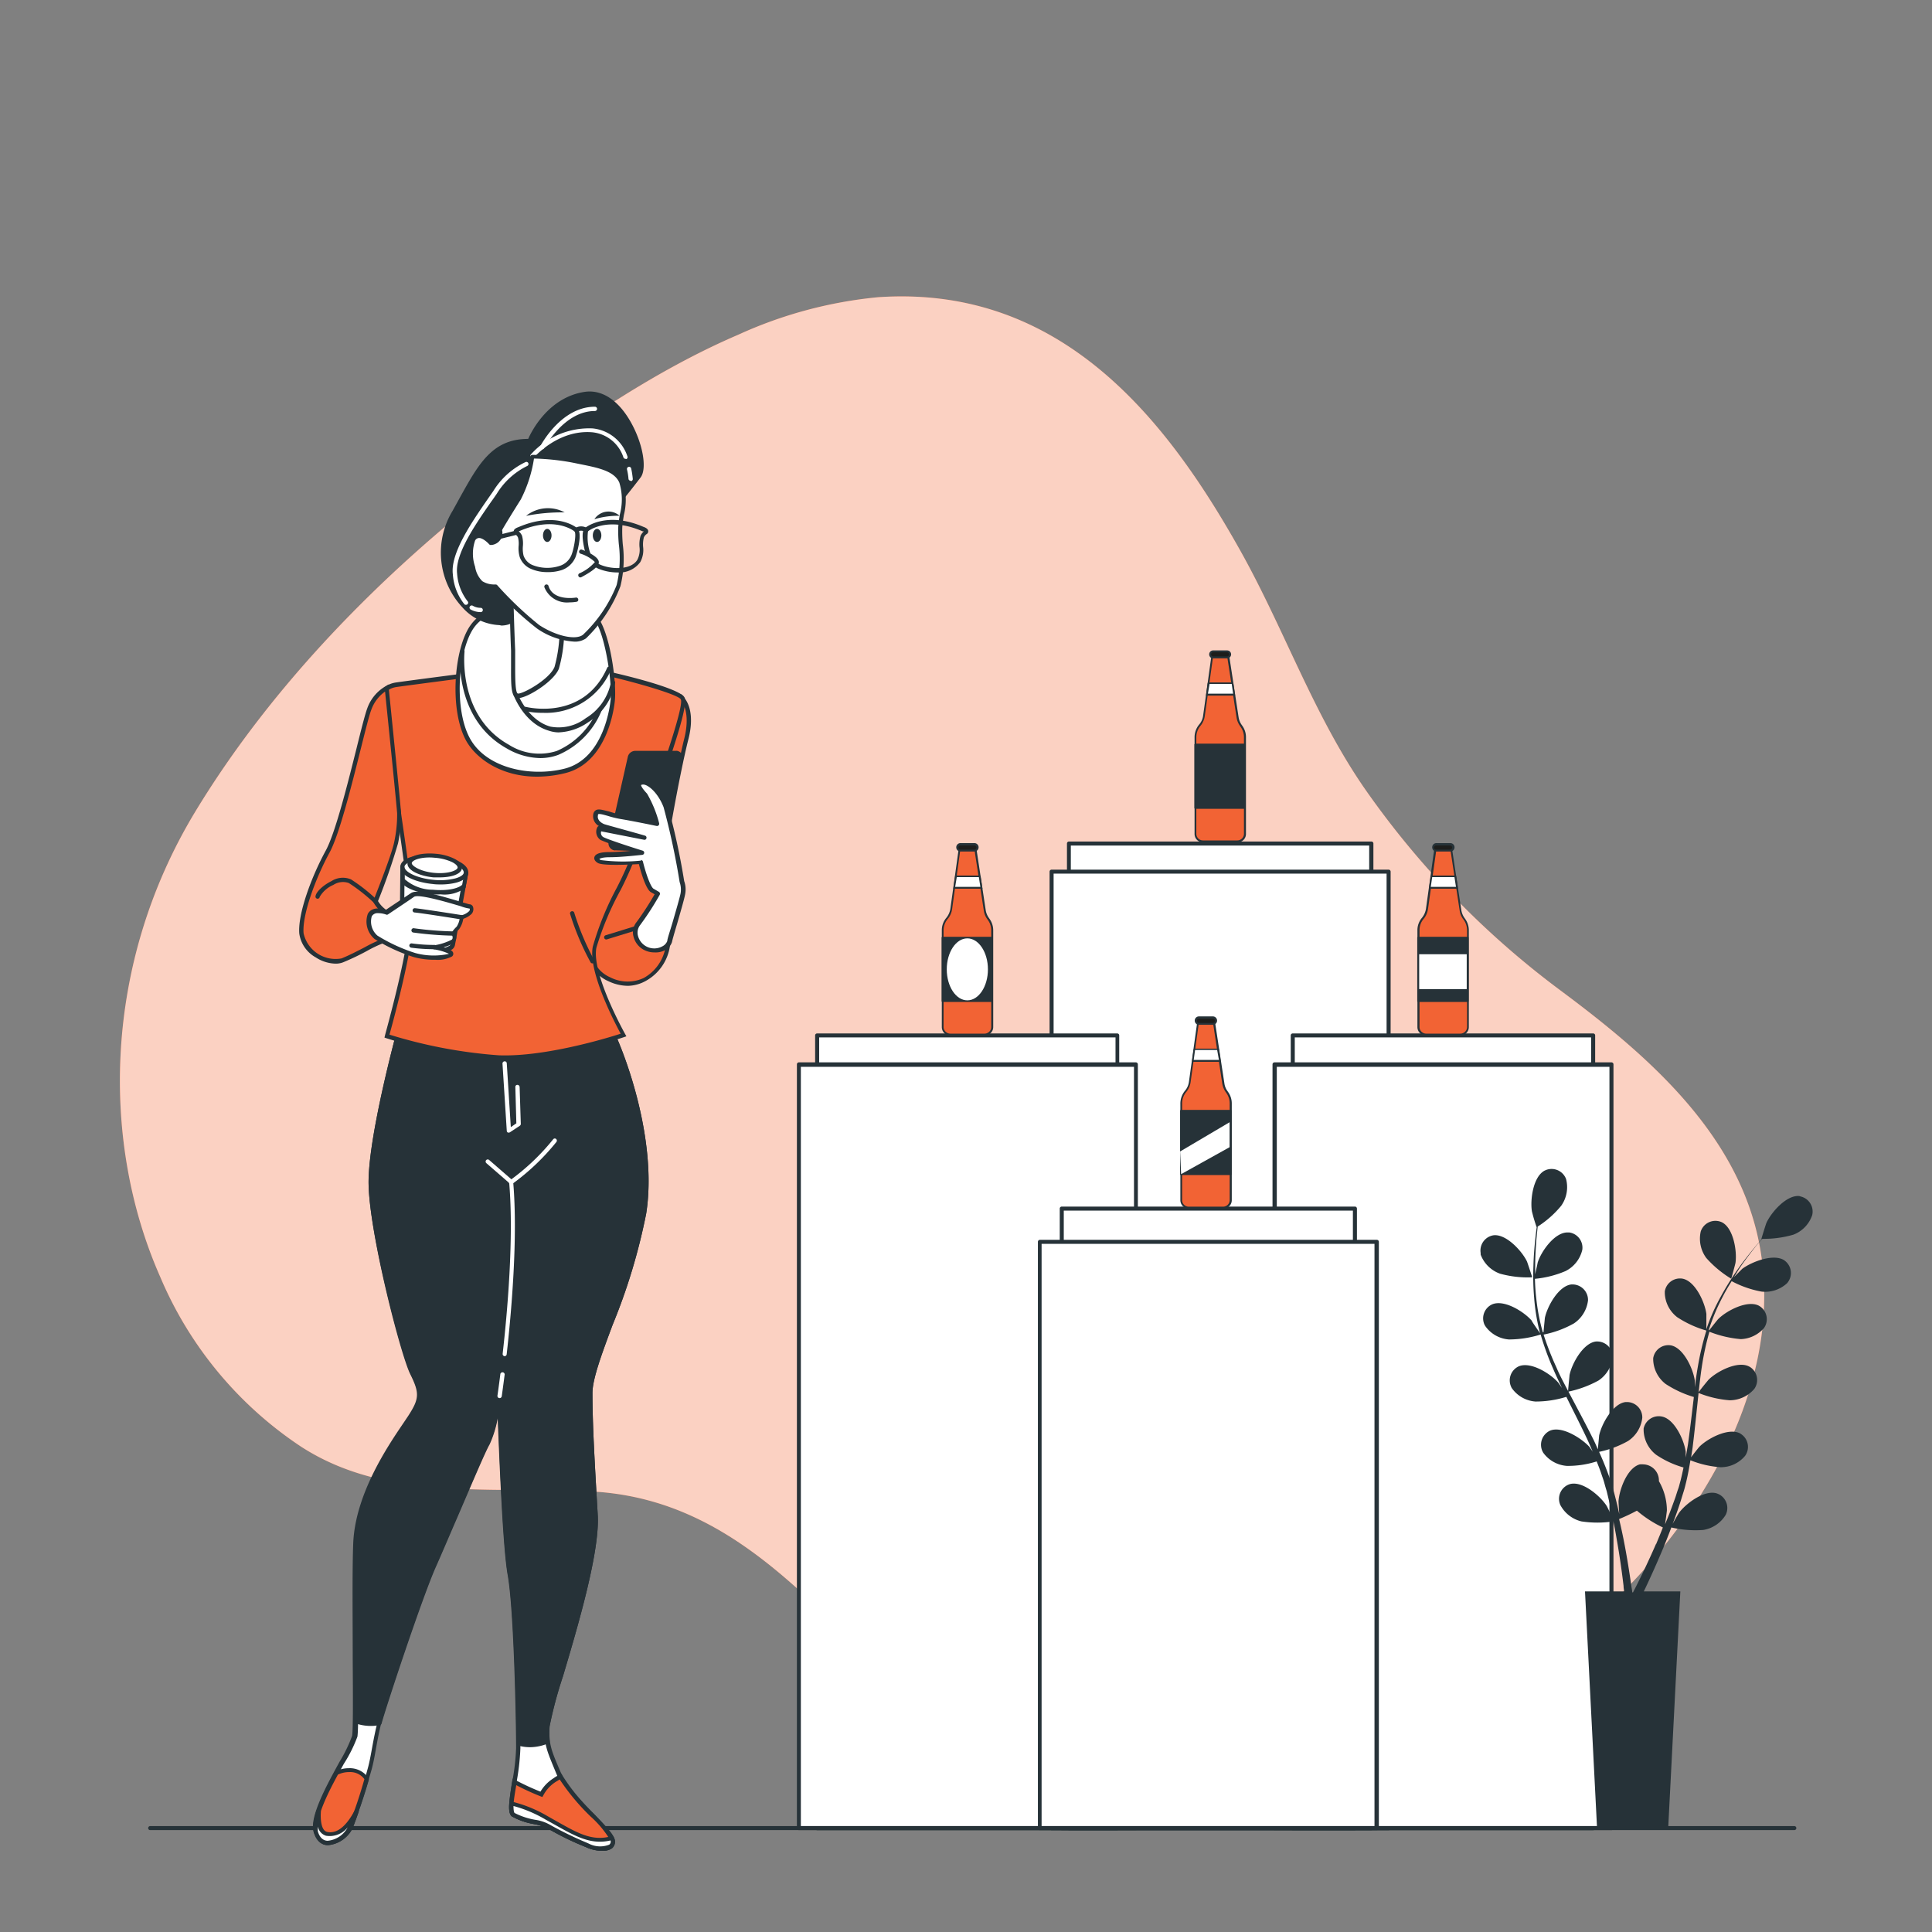 <svg id="Layer_1" data-name="Layer 1" xmlns="http://www.w3.org/2000/svg" viewBox="0 0 230 230"><rect x="0" y="0" width="230" height="230" fill="#808080" stroke="none"/><defs><style>.cls-1{fill:#f26334;}.cls-2{isolation:isolate;opacity:0.7;}.cls-3{fill:#fff;}.cls-4{fill:#263238;}.cls-5{fill:#1d1d1b;}</style></defs><g id="freepik--background-simple--inject-1137"><path class="cls-1" d="M87.86,39.86C77.81,44.17,68,50.93,59.77,57.23c-14.33,11-27.42,24.38-36.52,39.39C12.23,114.83,12,136,19.07,152a45.45,45.45,0,0,0,16.8,20.24c9.93,6.4,21.8,4.75,34.25,5.3,22.72,1,32.09,23.76,49.61,32.77,23,11.85,55.15-1,75.2-22.58,10.43-11.26,16.72-25.26,14.73-38.38-2.11-13.9-13.25-23.51-23.74-31.33a104.06,104.06,0,0,1-23.36-24c-6.2-8.9-9.7-19.23-15-28.64-8.63-15.36-21.14-31.48-43-30A51.89,51.89,0,0,0,87.86,39.86Z"/><g class="cls-2"><path class="cls-3" d="M87.86,39.86C77.81,44.17,68,50.93,59.77,57.23c-14.33,11-27.42,24.38-36.52,39.39C12.23,114.83,12,136,19.07,152a45.45,45.45,0,0,0,16.8,20.24c9.93,6.4,21.8,4.75,34.25,5.3,22.72,1,32.09,23.76,49.61,32.77,23,11.85,55.15-1,75.2-22.58,10.43-11.26,16.72-25.26,14.73-38.38-2.11-13.9-13.25-23.51-23.74-31.33a104.06,104.06,0,0,1-23.36-24c-6.2-8.9-9.7-19.23-15-28.64-8.63-15.36-21.14-31.48-43-30A51.89,51.89,0,0,0,87.86,39.86Z"/></g></g><rect class="cls-3" x="127.24" y="100.42" width="36.02" height="117.21"/><path class="cls-4" d="M163.26,217.88h-36a.24.24,0,0,1-.24-.24V100.42a.24.24,0,0,1,.24-.24h36a.24.24,0,0,1,.24.24V217.64A.24.24,0,0,1,163.26,217.88Zm-35.78-.48H163V100.66H127.48Z"/><rect class="cls-3" x="125.19" y="103.77" width="40.12" height="113.86"/><path class="cls-4" d="M165.31,217.88H125.19a.24.24,0,0,1-.24-.24V103.77a.24.24,0,0,1,.24-.24h40.12a.24.24,0,0,1,.24.24V217.64A.24.24,0,0,1,165.31,217.88Zm-39.88-.48h39.64V104H125.43Z"/><rect class="cls-3" x="153.9" y="123.26" width="35.76" height="94.37"/><path class="cls-4" d="M189.66,217.88H153.9a.24.24,0,0,1-.24-.24V123.26a.23.23,0,0,1,.24-.23h35.76a.23.23,0,0,1,.24.23v94.38A.24.24,0,0,1,189.66,217.88Zm-35.52-.48h35.28V123.5H154.14Z"/><rect class="cls-3" x="151.73" y="126.71" width="40.12" height="90.92"/><path class="cls-4" d="M191.84,217.87H151.73a.24.24,0,0,1-.24-.24V126.71a.24.24,0,0,1,.24-.24h40.11a.24.24,0,0,1,.24.24v90.92A.24.24,0,0,1,191.84,217.87ZM152,217.39H191.6V127H152Z"/><rect class="cls-3" x="97.28" y="123.26" width="35.76" height="94.37"/><path class="cls-4" d="M133,217.88H97.28a.24.24,0,0,1-.24-.24V123.26a.23.23,0,0,1,.24-.23H133a.23.23,0,0,1,.24.23v94.38A.24.24,0,0,1,133,217.88Zm-35.52-.48H132.8V123.5H97.52Z"/><rect class="cls-3" x="95.1" y="126.71" width="40.12" height="90.92"/><path class="cls-4" d="M135.22,217.87H95.11a.24.24,0,0,1-.24-.24V126.71a.24.24,0,0,1,.24-.24h40.11a.24.24,0,0,1,.24.24v90.92A.24.24,0,0,1,135.22,217.87Zm-39.88-.48H135V127H95.34Z"/><rect class="cls-3" x="126.4" y="143.88" width="34.9" height="73.76"/><path class="cls-4" d="M161.3,217.88H126.4a.24.24,0,0,1-.24-.24V143.88a.24.24,0,0,1,.24-.24h34.9a.24.24,0,0,1,.24.24v73.76A.24.24,0,0,1,161.3,217.88Zm-34.66-.48h34.42V144.12H126.64Z"/><rect class="cls-3" x="123.8" y="147.84" width="40.12" height="69.79"/><path class="cls-4" d="M163.91,217.87H123.8a.24.24,0,0,1-.24-.24V147.84a.24.24,0,0,1,.24-.24h40.11a.24.24,0,0,1,.24.24v69.79A.24.24,0,0,1,163.91,217.87ZM124,217.39h39.63V148.08H124Z"/><g id="freepik--Plants--inject-1137"><path class="cls-4" d="M178.58,151.63a12.35,12.35,0,0,0,3.83.43s-.58-1.79-.63-1.89c-.6-1.25-2.49-3.31-4-3.11a1.84,1.84,0,0,0-1.51,2.12,1.16,1.16,0,0,0,0,.18A3.83,3.83,0,0,0,178.58,151.63Z"/><path class="cls-4" d="M206.1,152.23s.51-1.81.51-1.93c.19-1.37-.25-4.13-1.64-4.8a1.84,1.84,0,0,0-2.43.92,1.34,1.34,0,0,0-.07.18,3.87,3.87,0,0,0,.66,3.16A12.9,12.9,0,0,0,206.1,152.23Z"/><path class="cls-4" d="M214.22,142.39c-1.53-.17-3.37,1.94-3.94,3.21-.05.11-.61,1.9-.59,1.9h.05c-.29.33-.6.69-.93,1.09-.6.74-1.28,1.58-1.95,2.54a32.33,32.33,0,0,0-2,3.22,22.89,22.89,0,0,0-1.72,3.89v0c0-.45,0-1.72,0-1.82-.18-1.37-1.32-3.92-2.85-4.2a1.83,1.83,0,0,0-2.1,1.52c0,.07,0,.14,0,.21a3.78,3.78,0,0,0,1.48,2.86,12.73,12.73,0,0,0,3.47,1.59,34,34,0,0,0-1,4.21c-.15.84-.27,1.68-.38,2.54v-.79c-.18-1.37-1.33-3.92-2.86-4.2a1.83,1.83,0,0,0-2.09,1.53c0,.06,0,.13,0,.19a3.8,3.8,0,0,0,1.47,2.87,12.67,12.67,0,0,0,3.37,1.56l-.12,1c-.18,1.56-.37,3.11-.58,4.63l-.27,1.58v-.69c-.18-1.37-1.33-3.92-2.86-4.2a1.84,1.84,0,0,0-2.15,1.44l0,.24a3.83,3.83,0,0,0,1.48,2.87,11.29,11.29,0,0,0,3.27,1.52c-.11.53-.23,1.07-.36,1.59-.1.34-.17.68-.29,1s-.22.69-.33,1c-.23.64-.47,1.3-.71,1.92-.17.43-.33.83-.51,1.25.08-.51.22-1.58.22-1.66a7,7,0,0,0-.95-3.47,1.92,1.92,0,0,0-1.83-2,2.25,2.25,0,0,0-.44,0c-1.5.4-2.45,3-2.54,4.4,0,.09.05,1,.09,1.53-.07-.33-.14-.64-.22-1-.16-.66-.33-1.32-.51-2-.1-.34-.21-.68-.31-1s-.25-.7-.36-1c-.3-.81-.64-1.62-1-2.42a12.05,12.05,0,0,0,3.46-1.3,3.83,3.83,0,0,0,1.68-2.75,1.83,1.83,0,0,0-1.78-1.88h-.2c-1.52.17-2.88,2.62-3.16,4,0,.08-.1,1.08-.15,1.63-.21-.49-.43-1-.67-1.45-.69-1.39-1.43-2.77-2.16-4.15l-.67-1.27a12.91,12.91,0,0,0,3.59-1.33,3.87,3.87,0,0,0,1.68-2.75,1.85,1.85,0,0,0-1.8-1.89h-.18c-1.53.17-2.88,2.62-3.16,4,0,.1-.16,1.52-.17,1.9-.48-.93-1-1.87-1.39-2.81a34.42,34.42,0,0,1-1.53-3.91,12.16,12.16,0,0,0,3.61-1.33,3.83,3.83,0,0,0,1.68-2.75,1.85,1.85,0,0,0-1.78-1.89h-.2c-1.53.17-2.88,2.62-3.16,4,0,.09-.12,1.18-.16,1.7h-.08a23.45,23.45,0,0,1-.79-4.14c-.09-.77-.13-1.53-.15-2.23a12.17,12.17,0,0,0,3.64-.92,3.79,3.79,0,0,0,2-2.54,1.83,1.83,0,0,0-1.56-2.06l-.21,0c-1.55,0-3.15,2.29-3.55,3.61,0,.07-.18.83-.29,1.37v-1c0-1.17.08-2.25.15-3.2.05-.53.1-1,.15-1.48a11.94,11.94,0,0,0,2.8-2.48,3.84,3.84,0,0,0,.58-3.17,1.84,1.84,0,0,0-2.35-1.1l-.19.08c-1.39.71-1.75,3.49-1.53,4.85a19.22,19.22,0,0,0,.57,1.91h0c-.06.44-.12.91-.17,1.43-.1.94-.19,2-.22,3.19a30.3,30.3,0,0,0,.09,3.81,23.81,23.81,0,0,0,.7,4.19v0c-.24-.38-1-1.43-1-1.52-.91-1.05-3.27-2.54-4.7-1.93a1.83,1.83,0,0,0-.91,2.43l.1.17a3.77,3.77,0,0,0,2.81,1.58,12.7,12.7,0,0,0,3.77-.59,32.27,32.27,0,0,0,1.48,4.06c.33.78.69,1.53,1.06,2.31-.22-.33-.42-.61-.45-.65-.91-1.05-3.27-2.54-4.7-1.93a1.84,1.84,0,0,0-.9,2.44.7.7,0,0,0,.09.17,3.77,3.77,0,0,0,2.81,1.58,12.43,12.43,0,0,0,3.67-.56l.43.87c.7,1.4,1.41,2.8,2.06,4.18.23.51.44,1,.65,1.48-.19-.29-.36-.51-.39-.57-.91-1-3.27-2.54-4.7-1.93a1.85,1.85,0,0,0-.9,2.44l.09.17a3.8,3.8,0,0,0,2.81,1.58,11.27,11.27,0,0,0,3.56-.53c.2.5.4,1,.57,1.52.11.34.24.67.33,1s.19.7.29,1c.16.67.33,1.35.46,2,.1.45.19.88.28,1.31-.23-.51-.68-1.44-.73-1.52-.74-1.17-2.85-3-4.35-2.62a1.83,1.83,0,0,0-1.26,2.27l.06.18a3.86,3.86,0,0,0,2.54,2,12.77,12.77,0,0,0,3.8,0c.15.72.28,1.42.39,2.09.41,2.3.66,4.23.82,5.58,0,.24.05.46.07.66h-4.66l1.43,28.08h8.48l1.44-28.08h-4.35l.1-.2c.59-1.24,1.42-3.05,2.32-5.21.28-.69.57-1.43.86-2.2a12.65,12.65,0,0,0,3.79.3,3.83,3.83,0,0,0,2.68-1.8,1.83,1.83,0,0,0-.83-2.46l-.19-.08c-1.46-.51-3.71,1.18-4.53,2.29-.05.07-.51.84-.77,1.33.12-.31.24-.62.35-.94.24-.64.45-1.28.68-2,.1-.34.21-.68.31-1s.19-.71.28-1.07c.2-.84.36-1.7.5-2.57a11.8,11.8,0,0,0,3.6.83,3.76,3.76,0,0,0,2.92-1.37,1.83,1.83,0,0,0-.45-2.55l-.16-.11c-1.39-.71-3.85.6-4.83,1.58-.06.06-.69.84-1,1.27.08-.5.17-1,.23-1.58.19-1.52.34-3.09.51-4.65l.15-1.43a12.5,12.5,0,0,0,3.72.87,3.88,3.88,0,0,0,2.92-1.36,1.84,1.84,0,0,0-.45-2.56,1,1,0,0,0-.17-.1c-1.37-.72-3.85.59-4.83,1.57-.07.08-1,1.2-1.18,1.49.11-1,.23-2.08.39-3.11a33.48,33.48,0,0,1,.89-4.09,13.21,13.21,0,0,0,3.74.88A3.85,3.85,0,0,0,210,158.1a1.84,1.84,0,0,0-.45-2.56l-.16-.1c-1.38-.71-3.85.6-4.83,1.58-.07.06-.75.92-1.07,1.33l-.07,0a24,24,0,0,1,1.62-3.89c.35-.69.73-1.33,1.11-1.94a12.19,12.19,0,0,0,3.55,1.24,3.83,3.83,0,0,0,3.05-1,1.84,1.84,0,0,0-.18-2.6l-.15-.12c-1.28-.85-3.89.18-5,1l-1,1c.18-.27.35-.56.51-.82.65-1,1.3-1.83,1.88-2.58.34-.43.65-.81,1-1.16a12.52,12.52,0,0,0,3.7-.5,3.78,3.78,0,0,0,2.23-2.33,1.84,1.84,0,0,0-1.37-2.21Zm-17.07,41.4c-.93,2.14-1.79,3.9-2.4,5.11l-.34.66h-.1c0-.23-.07-.51-.11-.79-.19-1.36-.48-3.31-.94-5.62-.15-.73-.32-1.53-.51-2.31a22.88,22.88,0,0,0,2.12-1,13.8,13.8,0,0,0,3.09,2c-.26.69-.54,1.34-.81,2Z"/></g><g id="freepik--Ground--inject-1137"><path class="cls-4" d="M213.61,217.87H17.88a.24.24,0,0,1,0-.48H213.61a.24.24,0,0,1,0,.48Z"/></g><path class="cls-1" d="M143.32,85.2l1-7.2h1.87l1.13,7.39a2.19,2.19,0,0,0,.38,1l.09.13a2.22,2.22,0,0,1,.41,1.29v11.5a.9.9,0,0,1-.9.9h-4.09a.9.9,0,0,1-.9-.9V87.76a2.23,2.23,0,0,1,.52-1.44h0A2.11,2.11,0,0,0,143.32,85.2Z"/><path class="cls-4" d="M147.3,100.28h-4.09a1,1,0,0,1-1-1V87.76a2.38,2.38,0,0,1,.55-1.51,2,2,0,0,0,.47-1.06h0l1-7.21a.12.12,0,0,1,.11-.09h1.87a.11.11,0,0,1,.11.09l1.13,7.39a2.13,2.13,0,0,0,.36.91l.09.13a2.31,2.31,0,0,1,.43,1.35v11.5A1,1,0,0,1,147.3,100.28Zm-3.87-15.06h0a2.36,2.36,0,0,1-.51,1.18,2.11,2.11,0,0,0-.5,1.36v11.5a.79.79,0,0,0,.79.79h4.09a.79.79,0,0,0,.79-.79V87.76a2.13,2.13,0,0,0-.39-1.22l-.09-.13a2.33,2.33,0,0,1-.4-1l-1.12-7.29h-1.67Z"/><path class="cls-5" d="M146.08,78.27h-1.65a.37.37,0,0,1-.37-.37h0a.37.37,0,0,1,.37-.36h1.65a.36.36,0,0,1,.37.36h0A.37.37,0,0,1,146.08,78.27Z"/><path class="cls-4" d="M146.09,78.38h-1.66a.48.48,0,0,1-.48-.48.47.47,0,0,1,.48-.47h1.65a.47.47,0,0,1,.48.47A.48.48,0,0,1,146.09,78.38Zm-1.66-.73a.25.25,0,0,0,0,.5h1.65a.25.25,0,0,0,0-.5Z"/><rect class="cls-4" x="142.3" y="88.64" width="5.89" height="7.54"/><path class="cls-4" d="M148.19,96.29H142.3a.11.11,0,0,1-.11-.11V88.64a.11.11,0,0,1,.11-.11h5.89a.11.11,0,0,1,.11.11v7.54A.11.11,0,0,1,148.19,96.29Zm-5.78-.23h5.66V88.75h-5.66Z"/><polygon class="cls-3" points="143.67 82.69 146.9 82.69 146.69 81.31 143.86 81.31 143.67 82.69"/><path class="cls-4" d="M146.9,82.81h-3.23a.18.18,0,0,1-.09,0,.1.1,0,0,1,0-.09l.19-1.39a.12.12,0,0,1,.11-.09h2.83a.12.12,0,0,1,.11.09l.21,1.39a.16.16,0,0,1,0,.09A.12.12,0,0,1,146.9,82.81Zm-3.1-.23h3l-.17-1.16H144Z"/><path class="cls-1" d="M113.24,108.2l1-7.21h1.87l1.12,7.39a2.23,2.23,0,0,0,.38,1l.1.13a2.23,2.23,0,0,1,.4,1.28v11.51a.9.9,0,0,1-.9.9h-4.09a.9.9,0,0,1-.9-.9V110.75a2.26,2.26,0,0,1,.52-1.43h0A2.24,2.24,0,0,0,113.24,108.2Z"/><path class="cls-4" d="M117.21,123.27h-4.09a1,1,0,0,1-1-1V110.75a2.29,2.29,0,0,1,.55-1.5,2.25,2.25,0,0,0,.47-1.07h0l1-7.2a.1.1,0,0,1,.11-.1h1.87a.12.12,0,0,1,.11.1l1.12,7.39a2.15,2.15,0,0,0,.37.9l.09.13a2.35,2.35,0,0,1,.43,1.35v11.51A1,1,0,0,1,117.21,123.27Zm-3.86-15.06h0a2.34,2.34,0,0,1-.52,1.18,2.13,2.13,0,0,0-.5,1.36v11.51a.8.8,0,0,0,.79.79h4.09a.79.79,0,0,0,.79-.79V110.75a2.06,2.06,0,0,0-.39-1.22l-.09-.13a2.25,2.25,0,0,1-.4-1L116,101.11h-1.67Z"/><path class="cls-5" d="M116,101.26h-1.66a.36.36,0,0,1-.36-.36h0a.37.37,0,0,1,.36-.37H116a.37.37,0,0,1,.36.37h0A.36.36,0,0,1,116,101.26Z"/><path class="cls-4" d="M116,101.37h-1.66a.48.48,0,1,1,0-1H116a.48.48,0,0,1,0,1Zm-1.66-.72a.25.25,0,0,0-.25.25.25.25,0,0,0,.25.25H116a.25.25,0,0,0,.25-.25.25.25,0,0,0-.25-.25Z"/><rect class="cls-4" x="112.21" y="111.63" width="5.89" height="7.54"/><path class="cls-4" d="M118.1,119.28h-5.89a.11.11,0,0,1-.11-.11v-7.54a.11.11,0,0,1,.11-.11h5.89a.11.11,0,0,1,.11.11v7.54A.11.11,0,0,1,118.1,119.28Zm-5.78-.22H118v-7.31h-5.67Z"/><polygon class="cls-3" points="113.58 105.69 116.81 105.69 116.6 104.3 113.78 104.3 113.58 105.69"/><path class="cls-4" d="M116.81,105.8h-3.23a.09.09,0,0,1-.08,0,.14.14,0,0,1,0-.09l.2-1.38a.1.1,0,0,1,.11-.1h2.82a.11.11,0,0,1,.11.1l.21,1.38a.1.1,0,0,1,0,.09A.12.12,0,0,1,116.81,105.8Zm-3.1-.22h3l-.18-1.16h-2.63Z"/><path class="cls-1" d="M169.86,108.2l1-7.21h1.87l1.12,7.39a2.23,2.23,0,0,0,.38,1l.1.13a2.16,2.16,0,0,1,.4,1.28v11.51a.9.9,0,0,1-.9.9h-4.09a.9.9,0,0,1-.9-.9V110.75a2.26,2.26,0,0,1,.52-1.43h0A2.24,2.24,0,0,0,169.86,108.2Z"/><path class="cls-4" d="M173.83,123.27h-4.09a1,1,0,0,1-1-1V110.75a2.29,2.29,0,0,1,.55-1.5,2.25,2.25,0,0,0,.47-1.07h0l1-7.2a.11.11,0,0,1,.11-.1h1.87a.12.12,0,0,1,.11.1l1.12,7.39a2.15,2.15,0,0,0,.37.9l.09.13a2.35,2.35,0,0,1,.43,1.35v11.51A1,1,0,0,1,173.83,123.27ZM170,108.21h0a2.34,2.34,0,0,1-.52,1.18,2.07,2.07,0,0,0-.49,1.36v11.51a.79.79,0,0,0,.78.79h4.09a.79.79,0,0,0,.79-.79V110.75a2.12,2.12,0,0,0-.38-1.22l-.1-.13a2.25,2.25,0,0,1-.4-1l-1.11-7.29H171Z"/><path class="cls-5" d="M172.62,101.26H171a.36.36,0,0,1-.36-.36h0a.37.37,0,0,1,.36-.37h1.66a.37.37,0,0,1,.36.37h0A.36.36,0,0,1,172.62,101.26Z"/><path class="cls-4" d="M172.62,101.37H171a.48.48,0,0,1,0-1h1.66a.48.48,0,1,1,0,1Zm-1.66-.72a.25.25,0,0,0-.25.25.25.25,0,0,0,.25.25h1.66a.25.25,0,0,0,.25-.25.25.25,0,0,0-.25-.25Z"/><rect class="cls-4" x="168.83" y="111.63" width="5.89" height="7.54"/><path class="cls-4" d="M174.72,119.28h-5.89a.11.11,0,0,1-.11-.11v-7.54a.11.11,0,0,1,.11-.11h5.89a.11.11,0,0,1,.11.11v7.54A.11.11,0,0,1,174.72,119.28Zm-5.77-.22h5.66v-7.31H169Z"/><polygon class="cls-3" points="170.21 105.69 173.43 105.69 173.22 104.3 170.4 104.3 170.21 105.69"/><path class="cls-4" d="M173.43,105.8H170.2a.09.09,0,0,1-.08,0,.14.14,0,0,1,0-.09l.2-1.38a.1.1,0,0,1,.11-.1h2.82a.11.11,0,0,1,.11.1l.21,1.38a.1.1,0,0,1,0,.09A.11.11,0,0,1,173.43,105.8Zm-3.1-.22h3l-.18-1.16H170.5Z"/><path class="cls-1" d="M141.63,128.81l1-7.21h1.87l1.12,7.39a2.34,2.34,0,0,0,.39.95l.09.13a2.22,2.22,0,0,1,.41,1.29v11.51a.91.91,0,0,1-.9.9h-4.09a.91.91,0,0,1-.91-.9V131.36a2.22,2.22,0,0,1,.53-1.43h0A2.31,2.31,0,0,0,141.63,128.81Z"/><path class="cls-4" d="M145.61,143.88h-4.09a1,1,0,0,1-1-1V131.36a2.4,2.4,0,0,1,.55-1.51,2.08,2.08,0,0,0,.47-1.06h0l1-7.21a.12.12,0,0,1,.11-.09h1.87a.12.12,0,0,1,.11.09l1.13,7.39a2,2,0,0,0,.36.91l.09.13a2.33,2.33,0,0,1,.43,1.35v11.51A1,1,0,0,1,145.61,143.88Zm-3.87-15.06h0a2.38,2.38,0,0,1-.52,1.18,2.1,2.1,0,0,0-.49,1.36v11.51a.78.78,0,0,0,.79.78h4.09a.78.78,0,0,0,.78-.78V131.36a2.12,2.12,0,0,0-.38-1.22l-.09-.13a2.44,2.44,0,0,1-.41-1l-1.11-7.3h-1.67Z"/><path class="cls-5" d="M144.39,121.87h-1.66a.37.37,0,0,1-.36-.37h0a.36.36,0,0,1,.36-.36h1.66a.37.37,0,0,1,.37.36h0A.38.38,0,0,1,144.39,121.87Z"/><path class="cls-4" d="M144.39,122h-1.66a.48.48,0,0,1,0-1h1.66a.48.48,0,1,1,0,1Zm-1.66-.73a.26.26,0,0,0-.25.25.27.27,0,0,0,.25.26h1.66a.26.26,0,0,0,.25-.26.25.25,0,0,0-.25-.25Z"/><rect class="cls-4" x="140.61" y="132.24" width="5.89" height="7.54"/><path class="cls-4" d="M146.49,139.89h-5.88a.11.11,0,0,1-.12-.11v-7.54a.11.11,0,0,1,.12-.11h5.88a.11.11,0,0,1,.12.11v7.54A.11.11,0,0,1,146.49,139.89Zm-5.77-.22h5.66v-7.32h-5.66Z"/><polygon class="cls-3" points="141.98 126.3 145.2 126.3 144.99 124.91 142.17 124.91 141.98 126.3"/><path class="cls-4" d="M145.2,126.41H142a.13.13,0,0,1-.09,0,.1.1,0,0,1,0-.09l.19-1.39a.11.11,0,0,1,.11-.09H145a.12.12,0,0,1,.12.09l.2,1.39a.1.1,0,0,1,0,.09A.13.13,0,0,1,145.2,126.41Zm-3.09-.23h3L144.9,125h-2.63Z"/><ellipse class="cls-3" cx="115.16" cy="115.4" rx="2.45" ry="3.69"/><rect class="cls-3" x="168.95" y="113.6" width="5.66" height="4.15"/><polygon class="cls-3" points="140.61 139.78 146.38 136.57 146.38 133.6 140.49 137.08 140.61 139.78"/><path class="cls-3" d="M48.22,120S44,135,44.14,141s3.82,20.27,5,22.56,1.15,3.06-.26,5.23-6.24,8.54-6.5,15,.13,21.42-.12,22.95-5.36,8.79-4.59,11.34,3.44.89,4.08-.51,1.91-5.61,2.29-7,.64-3.57,1.15-5.48,4.84-15,6.5-18.74S57.27,173.07,58,171.8s1.41-5.61,1.41-5.61.51,17.08,1.27,21.29,1,17.59,1,20.65-1.4,7.26-.64,7.9,3.83,1,4.21,1.4a39.65,39.65,0,0,0,4.72,2.3c1.14.51,3.16.6,2.91-.67s-5.21-5.19-6.36-7.87-1.53-3.44-1.4-5.74,6.12-18.61,5.74-25.11-.64-10.84-.64-14.54,5.1-13.13,6.38-21.41-2.3-19-4.59-23.08Z"/><path class="cls-4" d="M71.66,220.33a4.46,4.46,0,0,1-1.75-.37l-.2-.09a33.49,33.49,0,0,1-4.59-2.25,6.66,6.66,0,0,0-1.54-.47,8.11,8.11,0,0,1-2.65-.92c-.52-.43-.33-1.69,0-3.87a26.22,26.22,0,0,0,.51-4.23c0-3.18-.26-16.42-1-20.61-.59-3.26-1-14-1.2-18.9a12.93,12.93,0,0,1-1,3.31c-.47.78-2.25,5-3.82,8.64-1,2.3-1.92,4.48-2.54,5.86-1.67,3.73-6,16.87-6.49,18.7-.26,1-.46,2.07-.64,3.09s-.32,1.73-.5,2.4c-.41,1.47-1.68,5.65-2.31,7a3.57,3.57,0,0,1-3,2c-.53,0-1.24-.32-1.6-1.5-.53-1.78,1.47-5.44,3.08-8.38a17.65,17.65,0,0,0,1.5-3.09c.12-.72.1-4.62.07-9.14,0-4.88-.07-10.42.06-13.77.23-5.84,4.09-11.55,5.95-14.29l.59-.88c1.34-2.07,1.37-2.72.24-5S44,147,43.88,141,47.8,120.58,48,120a.26.26,0,0,1,.26-.18l23.84,1.27a.23.23,0,0,1,.21.13c2,3.58,6,14.41,4.62,23.24a70.65,70.65,0,0,1-4,13.26c-1.29,3.46-2.4,6.44-2.4,8.12,0,3.68.25,8,.63,14.51.26,4.41-2.39,13.34-4.15,19.24a49.57,49.57,0,0,0-1.58,5.91c-.12,2.12.19,2.85,1.22,5.26l.16.36c.61,1.42,2.34,3.22,3.86,4.8s2.38,2.5,2.51,3.12a1,1,0,0,1-.33,1A1.89,1.89,0,0,1,71.66,220.33Zm-12.22-54.4h0a.26.26,0,0,1,.24.25c0,.17.52,17.11,1.27,21.25s1,17.51,1,20.7a28.09,28.09,0,0,1-.51,4.32c-.26,1.46-.54,3.12-.22,3.39a8.5,8.5,0,0,0,2.44.81,5,5,0,0,1,1.78.6,43.51,43.51,0,0,0,4.44,2.16l.2.09a2.93,2.93,0,0,0,2.41.11.43.43,0,0,0,.15-.5,12.06,12.06,0,0,0-2.37-2.87c-1.56-1.61-3.32-3.44-4-5l-.15-.36c-1-2.43-1.4-3.24-1.27-5.49a45.16,45.16,0,0,1,1.6-6c1.75-5.87,4.39-14.75,4.13-19.07-.38-6.53-.63-10.84-.63-14.54,0-1.77,1.12-4.8,2.43-8.3,1.53-4.1,3.27-8.76,3.94-13.16,1.25-8.13-2.27-18.76-4.49-22.79L48.41,120.3c-.5,1.78-4.13,15.13-4,20.64.13,6,3.84,20.25,5,22.46,1.2,2.4,1.16,3.27-.27,5.48-.16.24-.36.54-.6.88-1.83,2.71-5.64,8.33-5.86,14-.13,3.34-.1,8.87-.06,13.75s.05,8.46-.07,9.23A16.9,16.9,0,0,1,40.92,210c-1.48,2.71-3.51,6.41-3,8,.22.72.6,1.11,1.15,1.14a3,3,0,0,0,2.45-1.68,70.23,70.23,0,0,0,2.28-7c.18-.64.33-1.47.49-2.35s.39-2.1.66-3.13c.49-1.84,4.84-15,6.52-18.77.61-1.38,1.54-3.56,2.53-5.86,1.65-3.88,3.37-7.89,3.85-8.7.73-1.22,1.37-5.48,1.37-5.52A.26.26,0,0,1,59.44,165.93Z"/><path class="cls-4" d="M58,171.8c.77-1.28,1.41-5.61,1.41-5.61s.51,17.08,1.27,21.29c.72,4,1,16.09,1,20a5.4,5.4,0,0,0,3.48-.23,10.18,10.18,0,0,1,0-1.83c.13-2.29,6.12-18.61,5.74-25.11s-.64-10.84-.64-14.54,5.1-13.13,6.38-21.41-2.3-19-4.59-23.08L48.22,120S44,135,44.14,141s3.82,20.27,5,22.56,1.15,3.06-.26,5.23-6.24,8.54-6.5,15c-.21,5.38,0,16.53,0,21.07a5.32,5.32,0,0,0,2.85.22c.51-1.91,4.84-15,6.5-18.74S57.27,173.07,58,171.8Z"/><path class="cls-4" d="M63.14,208a5.33,5.33,0,0,1-1.48-.2.25.25,0,0,1-.18-.24c0-3.18-.27-15.9-1-20-.59-3.26-1-14-1.2-18.9a12.93,12.93,0,0,1-1,3.31c-.47.78-2.25,5-3.82,8.64-1,2.3-1.92,4.48-2.54,5.86-1.67,3.73-6,16.87-6.49,18.7a.25.25,0,0,1-.19.19,5.53,5.53,0,0,1-3-.23.26.26,0,0,1-.17-.24c0-1.62,0-4,0-6.83,0-5.06-.07-10.78.07-14.25.23-5.84,4.09-11.55,5.95-14.29l.59-.88c1.34-2.07,1.37-2.72.24-5S44,147,43.88,141,47.8,120.58,48,120a.26.26,0,0,1,.26-.18l23.84,1.27a.23.23,0,0,1,.21.13c2,3.58,6,14.41,4.62,23.24a70.65,70.65,0,0,1-4,13.26c-1.29,3.46-2.4,6.44-2.4,8.12,0,3.68.25,8,.63,14.51.26,4.41-2.39,13.34-4.15,19.24a49.57,49.57,0,0,0-1.58,5.91,8.83,8.83,0,0,0,0,1.78.25.25,0,0,1-.16.26A5.61,5.61,0,0,1,63.14,208ZM62,207.31a5.07,5.07,0,0,0,3-.2,9.42,9.42,0,0,1,0-1.68,45.59,45.59,0,0,1,1.6-6c1.75-5.87,4.39-14.75,4.13-19.07-.38-6.53-.63-10.84-.63-14.54,0-1.77,1.12-4.8,2.43-8.3,1.53-4.1,3.27-8.76,3.94-13.16,1.25-8.13-2.27-18.76-4.49-22.79L48.41,120.3c-.5,1.78-4.13,15.13-4,20.64.13,6,3.84,20.25,5,22.46,1.2,2.4,1.16,3.27-.27,5.48-.16.24-.36.54-.6.88-1.83,2.71-5.64,8.33-5.86,14-.14,3.45-.1,9.17-.07,14.22,0,2.7,0,5,0,6.66a5.09,5.09,0,0,0,2.39.18c.67-2.33,4.84-15,6.48-18.62.61-1.38,1.54-3.56,2.53-5.86,1.65-3.88,3.37-7.89,3.85-8.7.73-1.22,1.37-5.48,1.37-5.52a.26.26,0,0,1,.51,0c0,.17.52,17.11,1.27,21.25S62,203.82,62,207.31Zm-16.82-2.24Z"/><path class="cls-3" d="M59.44,166.44h0a.26.26,0,0,1-.22-.29s.15-1,.34-2.52a.26.26,0,1,1,.51.07c-.2,1.57-.34,2.53-.34,2.53A.26.26,0,0,1,59.44,166.44Z"/><path class="cls-3" d="M60.07,161.45h0a.26.26,0,0,1-.23-.28c.54-4.76,1.35-13.71.78-20.34l-2.72-2.36a.25.25,0,1,1,.33-.38L61,140.5a.22.22,0,0,1,.09.17c.59,6.69-.23,15.74-.77,20.55A.25.25,0,0,1,60.07,161.45Z"/><path class="cls-3" d="M60.84,141a.26.26,0,0,1-.15-.47,26.55,26.55,0,0,0,5.18-4.92.24.24,0,0,1,.35,0,.26.26,0,0,1,0,.36,27.26,27.26,0,0,1-5.27,5A.3.3,0,0,1,60.84,141Z"/><path class="cls-3" d="M60.58,134.83a.23.23,0,0,1-.11,0,.24.24,0,0,1-.14-.21l-.51-8a.26.26,0,0,1,.24-.27.24.24,0,0,1,.27.24l.48,7.59.66-.45-.12-4.32a.24.24,0,0,1,.25-.26.27.27,0,0,1,.26.25L62,133.8a.27.27,0,0,1-.12.22l-1.15.76A.24.24,0,0,1,60.58,134.83Z"/><path class="cls-1" d="M72.93,219.06c-.25-1.23-4.83-4.9-6.2-7.56a7.24,7.24,0,0,0-.71.41,4.58,4.58,0,0,0-1.57,1.7,30.6,30.6,0,0,1-3.18-1.48c-.32,1.89-.63,3.53-.18,3.9.77.64,3.83,1,4.21,1.4a39.65,39.65,0,0,0,4.72,2.3C71.16,220.24,73.18,220.33,72.93,219.06Z"/><path class="cls-4" d="M71.66,220.33a4.46,4.46,0,0,1-1.75-.37l-.2-.09a33.49,33.49,0,0,1-4.59-2.25,6.66,6.66,0,0,0-1.54-.47,8.11,8.11,0,0,1-2.65-.92c-.52-.44-.33-1.7,0-3.9l.1-.6.31.17a28.36,28.36,0,0,0,3,1.39,4.71,4.71,0,0,1,1.55-1.59,4.38,4.38,0,0,1,.73-.43l.23-.11.11.22a23.62,23.62,0,0,0,3.72,4.52c1.47,1.52,2.37,2.49,2.5,3.11h0a1,1,0,0,1-.33,1A1.89,1.89,0,0,1,71.66,220.33Zm-10.2-7.81c-.24,1.38-.52,3.06-.2,3.32a8.5,8.5,0,0,0,2.44.81,5,5,0,0,1,1.78.6,43.51,43.51,0,0,0,4.44,2.16l.2.09a2.93,2.93,0,0,0,2.41.11.43.43,0,0,0,.15-.5,12.34,12.34,0,0,0-2.37-2.86,26.29,26.29,0,0,1-3.68-4.41l-.46.28a4.26,4.26,0,0,0-1.49,1.61l-.11.2-.21-.08A30.39,30.39,0,0,1,61.46,212.52Z"/><path class="cls-3" d="M70,219.73c1.14.51,3.16.6,2.91-.67a1.09,1.09,0,0,0-.1-.25c-2.64.73-4.54-.64-7.77-2.42a15.77,15.77,0,0,0-4.17-1.7c-.06.67,0,1.16.2,1.34.77.64,3.83,1,4.21,1.4A39.65,39.65,0,0,0,70,219.73Z"/><path class="cls-4" d="M71.66,220.33a4.46,4.46,0,0,1-1.75-.37l-.2-.09a33.49,33.49,0,0,1-4.59-2.25,6.66,6.66,0,0,0-1.54-.47,8.11,8.11,0,0,1-2.65-.92c-.27-.24-.36-.75-.29-1.57a.22.22,0,0,1,.1-.18.23.23,0,0,1,.21,0,15.83,15.83,0,0,1,4.24,1.73l1.08.61c2.57,1.45,4.26,2.4,6.49,1.78a.27.27,0,0,1,.3.12,1.75,1.75,0,0,1,.12.32,1,1,0,0,1-.33,1A1.89,1.89,0,0,1,71.66,220.33ZM61.13,215c0,.65.1.81.13.83a8.5,8.5,0,0,0,2.44.81,5,5,0,0,1,1.78.6,43.51,43.51,0,0,0,4.44,2.16l.2.09a2.93,2.93,0,0,0,2.41.11.45.45,0,0,0,.15-.5c-2.33.55-4.16-.48-6.66-1.89l-1.08-.6A15.36,15.36,0,0,0,61.13,215Z"/><path class="cls-1" d="M41.72,217.56a59.39,59.39,0,0,0,1.94-5.81,2.37,2.37,0,0,0-2.09-1.05,3.69,3.69,0,0,0-1.53.36c-1.39,2.58-2.85,5.56-2.42,7C38.4,220.62,41.08,219,41.72,217.56Z"/><path class="cls-4" d="M39.11,219.66H39c-.53,0-1.25-.32-1.61-1.5-.46-1.52.9-4.36,2.44-7.21l0-.07.07,0a3.75,3.75,0,0,1,1.64-.38,2.67,2.67,0,0,1,2.31,1.16l.06.1,0,.12a60.79,60.79,0,0,1-2,5.84h0A3.64,3.64,0,0,1,39.11,219.66Zm1.12-8.4c-.88,1.62-2.81,5.24-2.36,6.74.22.72.61,1.11,1.16,1.14a3,3,0,0,0,2.45-1.68h0a58.8,58.8,0,0,0,1.9-5.66,2.11,2.11,0,0,0-1.79-.84A3.14,3.14,0,0,0,40.23,211.26Z"/><path class="cls-3" d="M41.72,217.56c.19-.43.45-1.13.73-1.94-1.15,2.2-2.4,2.94-3.54,2.71s-1-2.07-1-2.7a4.44,4.44,0,0,0-.29,2.44C38.4,220.62,41.08,219,41.72,217.56Z"/><path class="cls-4" d="M39.11,219.66H39c-.53,0-1.24-.32-1.6-1.5a4.62,4.62,0,0,1,.31-2.61.25.25,0,0,1,.29-.15.27.27,0,0,1,.2.26c-.06.84,0,2.29.77,2.43,1.14.23,2.26-.67,3.26-2.58a.25.25,0,0,1,.32-.12.26.26,0,0,1,.15.32c-.21.6-.5,1.43-.74,2A3.63,3.63,0,0,1,39.11,219.66Zm-1.27-2.21a3.79,3.79,0,0,0,0,.58c.21.69.59,1.08,1.14,1.11a3,3,0,0,0,2.41-1.6,2.72,2.72,0,0,1-2.58,1A1.42,1.42,0,0,1,37.84,217.45Z"/><path class="cls-1" d="M81.23,83.2s1.39,1.26.47,4.84-3.11,15.21-2.84,16.7.64,8,.64,8a5.38,5.38,0,0,1-2.75,3.94c-2.47,1.28-6-.27-6.5-2.84s2.55-8.52,3.57-11.18,4.94-16.4,5.31-17.13S80.59,81.84,81.23,83.2Z"/><path class="cls-4" d="M74.79,117.36a5.46,5.46,0,0,1-2.38-.56A4.17,4.17,0,0,1,70,113.86c-.38-2.08,1.39-6.18,2.68-9.17.36-.84.67-1.57.9-2.15.56-1.46,2-6.26,3.26-10.48,1.17-3.93,1.9-6.35,2.06-6.68,0-.1.12-.26.2-.44.58-1.28,1.11-2.34,1.73-2.35h0a.67.67,0,0,1,.6.46c.24.24,1.38,1.66.51,5-.94,3.68-3.1,15.17-2.84,16.6s.63,7.73.65,8v0a5.66,5.66,0,0,1-2.88,4.13A4.55,4.55,0,0,1,74.79,117.36Zm6-34.26h0c-.23,0-.66.69-1.27,2.05l-.21.46c-.16.31-1.07,3.36-2,6.59-1.26,4.24-2.7,9-3.27,10.52-.22.59-.54,1.32-.9,2.17-1.27,2.94-3,7-2.65,8.88a3.69,3.69,0,0,0,2.14,2.57,4.54,4.54,0,0,0,4,.09,5.2,5.2,0,0,0,2.61-3.73c0-.45-.39-6.5-.64-7.91-.29-1.59,2-13.44,2.85-16.82s-.39-4.57-.4-4.59L81,83.31C80.93,83.15,80.87,83.1,80.84,83.1Z"/><path class="cls-4" d="M72.17,111.84a.25.25,0,0,1-.24-.18.26.26,0,0,1,.17-.32l3.57-1.1a.26.26,0,0,1,.32.17.26.26,0,0,1-.17.32l-3.57,1.1Z"/><path class="cls-1" d="M60.84,79.76S49,81.29,47.2,81.54s-1.79,1.53-1.79,1.53,3.32,21.42,3.57,25.24-2.93,15-2.93,15a57.57,57.57,0,0,0,13.26,2.55c6.24.26,14.91-2.67,14.91-2.67s-4.08-7.27-3.44-10.46,4-8.67,4.85-11.47,6.24-16.83,5.6-18.1S67.85,79,64.92,79,60.84,79.76,60.84,79.76Z"/><path class="cls-4" d="M60.09,126.17H59.3A58.68,58.68,0,0,1,46,123.6l-.23-.08.06-.24c0-.11,3.18-11.22,2.93-15s-3.54-25-3.57-25.22c0,0,0-1.54,2-1.82,1.71-.25,12.72-1.67,13.59-1.78a8.58,8.58,0,0,1,4.17-.77c2.69,0,15.8,2.85,16.54,4.34.45.9-1.17,5.85-4.32,14.67-.59,1.65-1.06,3-1.27,3.63a40.88,40.88,0,0,1-2,4.59A35.23,35.23,0,0,0,71,112.82c-.61,3.06,3.38,10.21,3.42,10.28l.15.27-.29.1C74.22,123.5,66.23,126.17,60.09,126.17Zm-13.73-3a58,58,0,0,0,13,2.46c5.49.22,13-2.07,14.53-2.57-.74-1.37-3.9-7.43-3.32-10.36a35.25,35.25,0,0,1,2.85-7,39.46,39.46,0,0,0,2-4.53c.22-.68.69-2,1.28-3.64,1.55-4.35,4.78-13.4,4.35-14.27s-12.68-4.06-16.09-4.06A7.86,7.86,0,0,0,61,80l-.11,0c-.12,0-11.87,1.53-13.64,1.78-1.54.22-1.56,1.27-1.56,1.28,0,.18,3.31,21.43,3.57,25.22C49.47,111.85,46.83,121.5,46.36,123.19Z"/><path class="cls-4" d="M70.53,114.69a.27.27,0,0,1-.22-.12,31.28,31.28,0,0,1-2.45-5.8.26.26,0,0,1,.49-.15,31.35,31.35,0,0,0,2.39,5.68.25.25,0,0,1-.08.35A.33.33,0,0,1,70.53,114.69Z"/><path class="cls-1" d="M46.06,81.9A4.66,4.66,0,0,0,44,84.45c-.74,1.92-3.21,13.76-5,17s-3.3,7.51-3.12,9.72,3.21,3.84,4.86,3.2,3.76-1.92,4.59-2.2,1.38-3.12.64-3.48a3.85,3.85,0,0,1-1.28-1.35s2.11-5.22,2.48-7a15.79,15.79,0,0,0,.36-3.49C47.52,96.28,46.06,81.9,46.06,81.9Z"/><path class="cls-4" d="M39.92,114.72a4.53,4.53,0,0,1-2.34-.75,3.86,3.86,0,0,1-1.95-2.83c-.19-2.35,1.44-6.74,3.14-9.86,1.14-2.07,2.61-7.94,3.68-12.21.56-2.26,1-4,1.26-4.71a4.94,4.94,0,0,1,2.22-2.68l.34-.2,0,.39c.06.59,1.47,14.4,1.48,15a16.18,16.18,0,0,1-.37,3.54A72.13,72.13,0,0,1,45,107.27a3.45,3.45,0,0,0,1.13,1.15c.34.17.51.7.45,1.49s-.42,2.21-1.15,2.45a15.53,15.53,0,0,0-1.73.84,29.54,29.54,0,0,1-2.85,1.36A2.42,2.42,0,0,1,39.92,114.72Zm5.92-32.39a4.53,4.53,0,0,0-1.65,2.2c-.25.65-.71,2.51-1.25,4.66-1.08,4.31-2.55,10.2-3.72,12.33-1.63,3-3.26,7.35-3.08,9.58a3.9,3.9,0,0,0,4.51,3c.88-.35,1.9-.88,2.79-1.34a15,15,0,0,1,1.81-.87c.31-.11.73-1,.8-2,.05-.6-.07-.94-.19-1a4.1,4.1,0,0,1-1.39-1.45l-.06-.11.05-.11c0-.06,2.1-5.22,2.46-6.93a15.8,15.8,0,0,0,.36-3.43C47.27,96.42,46.36,87.4,45.84,82.33Z"/><path class="cls-4" d="M44.69,107.55a.28.28,0,0,1-.17-.07,20.55,20.55,0,0,0-3-2.36,2.09,2.09,0,0,0-1.84.23,3.42,3.42,0,0,0-1.62,1.42.25.25,0,1,1-.5-.06c.07-.58,1-1.38,1.89-1.81a2.51,2.51,0,0,1,2.34-.21,20.56,20.56,0,0,1,3.07,2.42.25.25,0,0,1,0,.36A.27.27,0,0,1,44.69,107.55Z"/><path class="cls-3" d="M62.43,72s-4.37-.1-6.24,2.61-2.5,9.89-.42,13.53S63,92.84,67.22,91.79s5.52-6.24,5.72-8.43-.62-7.7-1.87-9.58S64,71.6,62.43,72Z"/><path class="cls-4" d="M63.92,92.46c-4.08,0-7.09-2-8.37-4.18-2.09-3.65-1.52-11,.43-13.8s6-2.72,6.42-2.72c1.58-.4,7.51-.18,8.88,1.88s2.13,7.48,1.92,9.74c-.07.76-.84,7.41-5.92,8.66A14.1,14.1,0,0,1,63.92,92.46ZM62.39,72.27c-.45,0-4.31.07-6,2.5C54.53,77.47,54,84.51,56,88s7.17,4.5,11.16,3.52c4.74-1.16,5.46-7.49,5.53-8.2.2-2.15-.63-7.61-1.83-9.41S64,71.87,62.5,72.26h-.11Z"/><path class="cls-4" d="M66.45,87.19A3.79,3.79,0,0,1,65.38,87c-3-.86-4.22-4.19-4.27-4.33a.26.26,0,0,1,.15-.33.26.26,0,0,1,.33.16s1.18,3.22,3.93,4a5.3,5.3,0,0,0,4.21-1,6.41,6.41,0,0,0,3-4.28A.25.25,0,0,1,73,81a.26.26,0,0,1,.23.28A7,7,0,0,1,70,86,6.55,6.55,0,0,1,66.45,87.19Z"/><path class="cls-4" d="M64.33,90.25a8.16,8.16,0,0,1-4-1.15c-6.42-3.58-5.55-11.52-5.54-11.6a.26.26,0,0,1,.29-.22.26.26,0,0,1,.22.28c0,.08-.84,7.68,5.28,11.1a6.76,6.76,0,0,0,5.7.74,9.15,9.15,0,0,0,4.87-5,.25.25,0,0,1,.47.19,9.67,9.67,0,0,1-5.17,5.28A6.19,6.19,0,0,1,64.33,90.25Z"/><path class="cls-4" d="M64.63,84.86a9.38,9.38,0,0,1-2.15-.22.26.26,0,0,1-.19-.31.26.26,0,0,1,.31-.18c.28.07,6.88,1.64,9.68-4.64a.24.24,0,0,1,.33-.13.26.26,0,0,1,.13.34A8.4,8.4,0,0,1,64.63,84.86Z"/><path class="cls-4" d="M63.05,52.45s2-5,6.66-5.61,7.71,8,6.35,9.79S74.19,59,74.19,59s-7.39-3.54-8.64-2.08-2.29,6-3.64,7-2.4,2.91-1.15,4.16,2.29,3.33.94,5.1-4.59,1-6.46-1A9.32,9.32,0,0,1,54.1,60.93C56.91,56,58.27,52.45,63.05,52.45Z"/><path class="cls-4" d="M59.46,74.42a6.26,6.26,0,0,1-4.4-2.1,9.57,9.57,0,0,1-1.18-11.51c.3-.54.59-1.06.86-1.56,2.23-4,3.85-7,8.14-7,.39-.89,2.44-5,6.8-5.61,2-.26,3.92,1,5.38,3.55s2,5.57,1.21,6.64c-1.34,1.75-1.87,2.38-1.89,2.4a.25.25,0,0,1-.3.07c-2.79-1.34-7.52-3.1-8.34-2.15a14,14,0,0,0-1.57,3.2c-.67,1.68-1.31,3.26-2.12,3.82a3.66,3.66,0,0,0-1.59,2.43,1.64,1.64,0,0,0,.48,1.34c1.34,1.34,2.39,3.57,1,5.44a2.9,2.9,0,0,1-2.25,1.09ZM70.17,47.06l-.43,0c-4.47.59-6.43,5.4-6.45,5.45a.25.25,0,0,1-.24.16c-4.11,0-5.6,2.71-7.86,6.8-.28.5-.56,1-.87,1.56A9,9,0,0,0,55.43,72a5.76,5.76,0,0,0,4.2,1.93A2.44,2.44,0,0,0,61.5,73c1.23-1.61.33-3.52-.92-4.77A2.11,2.11,0,0,1,60,66.51a4.16,4.16,0,0,1,1.8-2.81c.68-.47,1.32-2.06,1.94-3.6a13.49,13.49,0,0,1,1.66-3.33c1.26-1.48,7.43,1.31,8.76,1.93.22-.28.77-1,1.74-2.23.6-.78.19-3.61-1.24-6.08C73.38,48.25,71.78,47.06,70.17,47.06Z"/><path class="cls-3" d="M75.07,57.23a.25.25,0,0,1-.25-.23,7.06,7.06,0,0,0-.18-1.12.26.26,0,0,1,.19-.3.25.25,0,0,1,.31.19A9.66,9.66,0,0,1,75.33,57a.25.25,0,0,1-.23.28Z"/><path class="cls-3" d="M74.46,54.62a.26.26,0,0,1-.24-.16,4.35,4.35,0,0,0-3.73-3c-4.09-.33-6.9,3-6.93,3a.25.25,0,0,1-.36,0,.26.26,0,0,1,0-.36A9.32,9.32,0,0,1,70.53,51a4.86,4.86,0,0,1,4.16,3.32.24.24,0,0,1-.13.33A.2.2,0,0,1,74.46,54.62Z"/><path class="cls-3" d="M64.53,53.49a.2.2,0,0,1-.11,0,.25.25,0,0,1-.11-.35c.1-.19,2.5-4.72,6.51-4.72a.26.26,0,0,1,.26.25.26.26,0,0,1-.26.26c-3.7,0-6,4.4-6.06,4.45A.25.25,0,0,1,64.53,53.49Z"/><path class="cls-3" d="M57.23,72.87a2.49,2.49,0,0,1-1.2-.31.25.25,0,0,1-.1-.35.26.26,0,0,1,.35-.1,1.85,1.85,0,0,0,.95.25h0a.26.26,0,0,1,.25.26.25.25,0,0,1-.25.25Z"/><path class="cls-3" d="M55.46,72a.23.23,0,0,1-.2-.1,6.41,6.41,0,0,1-1.35-3.53c-.31-2.52,2.28-6.24,4.18-9l.63-.9A9.11,9.11,0,0,1,62.58,55a.25.25,0,0,1,.32.15.26.26,0,0,1-.15.33,8.79,8.79,0,0,0-3.61,3.3c-.2.29-.41.6-.64.91-1.84,2.65-4.37,6.27-4.08,8.61a6,6,0,0,0,1.24,3.27.25.25,0,0,1,0,.36A.27.27,0,0,1,55.46,72Z"/><path class="cls-3" d="M60.87,70.87s.11,4.37.21,6.56-.21,5.2.51,5.41,4.08-1.77,4.68-3.33a17.06,17.06,0,0,0,.63-4.59l-.11-2.08S62.85,69.83,60.87,70.87Z"/><path class="cls-4" d="M61.68,83.11l-.16,0c-.67-.2-.69-1.46-.68-3.66,0-.67,0-1.37,0-2-.1-2.16-.2-6.52-.2-6.56a.25.25,0,0,1,.13-.23c2.1-1.11,6,1.86,6.2,2a.26.26,0,0,1,.1.19l.1,2.08a16.87,16.87,0,0,1-.64,4.69C65.91,81.15,62.75,83.11,61.68,83.11ZM61.13,71c0,.82.11,4.47.2,6.39,0,.63,0,1.33,0,2,0,1.15,0,3.07.31,3.17.49.13,3.78-1.65,4.38-3.18a17,17,0,0,0,.6-4.5l-.09-2C66,72.55,62.82,70.36,61.13,71Z"/><path class="cls-3" d="M58.46,64.63s-1.35-1.56-2.08-.42,0,4.68.94,5.2a2.86,2.86,0,0,0,1.66.42,41.79,41.79,0,0,0,5.1,4.79c1.87,1.25,4.48,2,5.52,1.14a16.79,16.79,0,0,0,4.08-6c.75-2.29.1-5.31.21-7s.83-3.74.1-5.41-3.12-2-5.61-2.49a28,28,0,0,0-5-.51,16.75,16.75,0,0,1-1.56,5c-1,1.66-2.29,3.75-2.29,3.75a1.16,1.16,0,0,1-.72,1.48A1.36,1.36,0,0,1,58.46,64.63Z"/><path class="cls-4" d="M68.31,76.38a8.68,8.68,0,0,1-4.37-1.55,39.19,39.19,0,0,1-5.07-4.74,3.13,3.13,0,0,1-1.68-.46c-.61-.34-1-1.53-1.1-2-.31-1.21-.41-2.77.08-3.52a1,1,0,0,1,.82-.54,2.32,2.32,0,0,1,1.58.82l.16,0a.91.91,0,0,0,.56-1.16.3.3,0,0,1,0-.21s1.26-2.11,2.3-3.76a16.43,16.43,0,0,0,1.52-4.89.29.29,0,0,1,.26-.22,27.63,27.63,0,0,1,5,.52l.73.15c2.24.45,4.35.87,5.06,2.49a7.33,7.33,0,0,1,.11,4c-.08.52-.16,1-.19,1.48a17.67,17.67,0,0,0,.06,2,13.71,13.71,0,0,1-.28,5A17.12,17.12,0,0,1,69.76,76,2.29,2.29,0,0,1,68.31,76.38ZM59,69.58a.27.27,0,0,1,.19.08,41.47,41.47,0,0,0,5,4.75c2,1.31,4.36,1.84,5.22,1.15a16.62,16.62,0,0,0,4-5.91,13.63,13.63,0,0,0,.26-4.86,16.74,16.74,0,0,1-.07-2.05,15,15,0,0,1,.2-1.53,6.92,6.92,0,0,0-.07-3.76c-.61-1.38-2.5-1.76-4.7-2.2l-.73-.15a27.93,27.93,0,0,0-4.73-.51A15.94,15.94,0,0,1,62,59.46c-.91,1.44-2,3.22-2.23,3.65a1.42,1.42,0,0,1-.91,1.69,1.31,1.31,0,0,1-.43.08.25.25,0,0,1-.2-.09c-.19-.22-.8-.78-1.24-.74a.55.55,0,0,0-.43.3,4.79,4.79,0,0,0,0,3.12,3.08,3.08,0,0,0,.86,1.72,2.68,2.68,0,0,0,1.53.39Z"/><path class="cls-4" d="M65.16,68.11a4.77,4.77,0,0,1-2-.41,2.43,2.43,0,0,1-1.29-1.39A3.68,3.68,0,0,1,61.74,65a3,3,0,0,0-.07-1,.83.83,0,0,0-.32-.38.39.39,0,0,1-.19-.38c0-.27.37-.42.57-.49,4.42-1.9,6.88,0,7,.15.69.55-.1,3.18-.24,3.48a2.75,2.75,0,0,1-1.6,1.48A5.27,5.27,0,0,1,65.16,68.11Zm-3.4-4.85a1.38,1.38,0,0,1,.39.53,3.56,3.56,0,0,1,.1,1.22,3.55,3.55,0,0,0,.08,1.14,1.91,1.91,0,0,0,1,1.09,4.74,4.74,0,0,0,3.35.11A2.22,2.22,0,0,0,68,66.14c.3-.63.66-2.65.39-2.87l.16-.2-.16.19c-.09-.07-2.34-1.85-6.5-.06Z"/><path class="cls-4" d="M73.5,68.15a6,6,0,0,1-2.22-.43,2.61,2.61,0,0,1-1.51-1.62s-.81-2.64-.15-3.23h0c.11-.09,2.57-2.06,7-.14.18.06.52.21.55.48a.38.38,0,0,1-.2.38.94.94,0,0,0-.32.39,3.4,3.4,0,0,0-.09,1.12,3,3,0,0,1-.34,1.82A3.09,3.09,0,0,1,73.5,68.15ZM70,63.26a5.62,5.62,0,0,0,.3,2.67,2.13,2.13,0,0,0,1.22,1.32c1.3.54,3.59.63,4.35-.6a2.62,2.62,0,0,0,.26-1.54,3.83,3.83,0,0,1,.12-1.3,1.51,1.51,0,0,1,.4-.55l-.13,0C72.35,61.44,70.06,63.17,70,63.26Z"/><path class="cls-4" d="M69.79,63.32a.23.23,0,0,1-.14,0,.85.85,0,0,0-.94,0,.26.26,0,0,1-.28-.43,1.36,1.36,0,0,1,1.5,0,.26.26,0,0,1,.07.36A.26.26,0,0,1,69.79,63.32Z"/><path class="cls-4" d="M58.17,64.47a.26.26,0,0,1-.25-.19A.25.25,0,0,1,58.1,64l3.33-.84a.25.25,0,1,1,.13.49l-3.33.84Z"/><path class="cls-4" d="M65.66,63.74c0,.43-.23.78-.51.78s-.51-.35-.51-.78.23-.78.51-.78S65.66,63.31,65.66,63.74Z"/><path class="cls-4" d="M71.59,63.74c0,.43-.23.78-.51.78s-.51-.35-.51-.78.23-.78.51-.78S71.59,63.31,71.59,63.74Z"/><path class="cls-4" d="M67.22,61a4.18,4.18,0,0,0-4.59.41A22,22,0,0,1,67.22,61Z"/><path class="cls-4" d="M73.76,61.4a2,2,0,0,0-3,.41A10.17,10.17,0,0,1,73.76,61.4Z"/><path class="cls-3" d="M69.2,65.67s1.87.73,1.87,1.25-2,1.56-2,1.56"/><path class="cls-4" d="M69.09,68.74a.24.24,0,0,1-.22-.14.25.25,0,0,1,.1-.34,5.21,5.21,0,0,0,1.85-1.35,4.3,4.3,0,0,0-1.72-1,.25.25,0,0,1-.14-.33.25.25,0,0,1,.33-.14c.76.29,2,.88,2,1.49S70,68.29,69.21,68.71A.27.27,0,0,1,69.09,68.74Z"/><path class="cls-4" d="M67.81,71.71a2.89,2.89,0,0,1-3-1.8.26.26,0,0,1,.17-.32.25.25,0,0,1,.32.17c.55,1.83,3.22,1.39,3.25,1.38a.25.25,0,0,1,.29.21.24.24,0,0,1-.2.29A4.79,4.79,0,0,1,67.81,71.71Z"/><path class="cls-4" d="M75,90.11,72.7,100.24a.6.6,0,0,0,.46.72l.11,0,4.73.15a.62.62,0,0,0,.61-.47L81.05,90.4a.64.64,0,0,0-.48-.78.41.41,0,0,0-.16,0H75.63A.64.64,0,0,0,75,90.11Z"/><path class="cls-4" d="M78,101.38h0l-4.73-.15a.5.5,0,0,1-.17,0,.86.86,0,0,1-.65-1l2.29-10.13a.91.91,0,0,1,.88-.71h4.79a.78.78,0,0,1,.22,0,.9.9,0,0,1,.67,1.09l-2.44,10.26A.88.88,0,0,1,78,101.38Zm-2.4-11.53a.39.39,0,0,0-.38.31h0L73,100.3a.36.36,0,0,0,.26.42h.07l4.73.15a.36.36,0,0,0,.35-.27L80.8,90.34a.4.4,0,0,0-.29-.48H75.62Zm-.63.26Z"/><path class="cls-3" d="M81.15,104.9A87,87,0,0,0,79.23,96c-.74-1.92-2.11-3-2.84-2.84s-.1.91.45,1.47A14.09,14.09,0,0,1,78.22,98s-2.66-.55-4.31-.83-2.84-1-3-.28.46,1.2.92,1.38,4.85,1.37,4.85,1.37l-5.31-1.09s-.37.82.27,1.18,4.77,1.66,4.77,1.66-2.39.27-3.85.27-1.84.46-1.19.82,4.94.1,4.94.1.74,3,1.38,3.39l.64.36A33.3,33.3,0,0,1,76,109.93,2.12,2.12,0,1,0,79.69,112c.11-.55,1.38-4.67,1.57-5.61A2.85,2.85,0,0,0,81.15,104.9Z"/><path class="cls-4" d="M77.9,113.38a2.55,2.55,0,0,1-1-.19,2.44,2.44,0,0,1-1.48-1.69,1.92,1.92,0,0,1,.37-1.74,33.92,33.92,0,0,0,2.14-3.3l-.43-.24c-.63-.36-1.24-2.54-1.44-3.35-1.06.06-4.25.22-4.88-.13-.45-.26-.46-.55-.42-.69.13-.51,1-.61,1.74-.61s1.8-.08,2.6-.15A36.78,36.78,0,0,1,71.5,100a1.18,1.18,0,0,1-.39-1.52.25.25,0,0,1,.19-.14,1.34,1.34,0,0,1-.66-1.47.66.66,0,0,1,.3-.42c.35-.2.86,0,1.56.15A11.81,11.81,0,0,0,74,97c1.25.21,3.09.57,3.9.74a10.79,10.79,0,0,0-1.19-2.87c-.51-.52-1-1-.84-1.48a.6.6,0,0,1,.51-.42c.87-.22,2.35.94,3.13,3a82.46,82.46,0,0,1,1.94,8.92,3,3,0,0,1,.1,1.64c-.1.54-.55,2.08-.94,3.44-.3,1-.57,1.94-.61,2.17a1.68,1.68,0,0,1-.88,1A2.36,2.36,0,0,1,77.9,113.38Zm-1.61-11a.26.26,0,0,1,.25.19c.35,1.44.91,3,1.26,3.23l.64.37a.27.27,0,0,1,.1.35,33.82,33.82,0,0,1-2.32,3.59,1.47,1.47,0,0,0-.27,1.3,2,2,0,0,0,2.88,1.26,1.2,1.2,0,0,0,.61-.65c0-.25.32-1.16.63-2.22.39-1.34.83-2.87.94-3.39a2.67,2.67,0,0,0-.1-1.4s0,0,0,0A88.07,88.07,0,0,0,79,96.1c-.71-1.84-2-2.83-2.54-2.69-.11,0-.14.06-.14.07s0,.24.71,1A14,14,0,0,1,78.47,98a.28.28,0,0,1-.06.25.27.27,0,0,1-.24.08s-2.67-.56-4.3-.83a11.52,11.52,0,0,1-1.51-.37c-.5-.14-1-.29-1.17-.19,0,0,0,0,0,.1-.16.65.54,1,.76,1.08s3.61,1,4.83,1.36a.25.25,0,0,1,.18.3.24.24,0,0,1-.3.19l-5.09-1a.59.59,0,0,0,.23.67c.51.29,3.57,1.28,4.71,1.63a.26.26,0,0,1,.18.27.26.26,0,0,1-.23.23c-.09,0-2.41.28-3.87.28-.86,0-1.18.15-1.24.22a1.13,1.13,0,0,0,.17.12,20.72,20.72,0,0,0,4.81.06Z"/><path class="cls-3" d="M47.92,103.16l-.09,8.63c-.06.65,1.25,1.31,2.93,1.47s3.1-.23,3.16-.87l1.57-8.5Z"/><path class="cls-4" d="M51.51,113.55l-.77,0c-1.6-.16-3.25-.82-3.16-1.75l.08-8.61a.25.25,0,0,1,.09-.19.22.22,0,0,1,.19-.06l7.57.73a.22.22,0,0,1,.18.1.24.24,0,0,1,.05.2l-1.57,8.49a.83.83,0,0,1-.33.55A3.87,3.87,0,0,1,51.51,113.55Zm-3.34-10.11-.09,8.36c0,.39,1,1,2.71,1.21a4.27,4.27,0,0,0,2.72-.42c.1-.08.15-.15.15-.23l1.53-8.24Z"/><path class="cls-3" d="M55.47,103.89l-7.54-.73v1.58c.38.66,1.8,1.26,3.57,1.43s3.26-.14,3.75-.72l.27-1.44A.61.61,0,0,0,55.47,103.89Z"/><path class="cls-4" d="M52.45,106.47a8.09,8.09,0,0,1-1,0c-1.83-.17-3.34-.8-3.77-1.55a.28.28,0,0,1,0-.13v-1.58a.27.27,0,0,1,.08-.19.24.24,0,0,1,.2-.06l7.54.73a.25.25,0,0,1,.21.15.88.88,0,0,1,0,.15.17.17,0,0,1,0,.12l-.27,1.43a.17.17,0,0,1,0,.12A4.14,4.14,0,0,1,52.45,106.47Zm-4.26-1.8a5.06,5.06,0,0,0,3.34,1.25c1.83.17,3.07-.18,3.49-.59l.22-1.21-7.05-.68Z"/><ellipse class="cls-3" cx="51.7" cy="103.53" rx="1.47" ry="3.8" transform="translate(-56.32 145.03) rotate(-84.48)"/><path class="cls-4" d="M52.48,105.29c-.3,0-.62,0-.95-.05-2-.19-4-1-3.87-2.1h0c.11-1.12,2.25-1.52,4.2-1.33a8,8,0,0,1,2.73.72c.79.39,1.2.89,1.15,1.39s-.55.91-1.4,1.15A7.41,7.41,0,0,1,52.48,105.29Zm-4.31-2.1c-.06.57,1.39,1.35,3.41,1.55a7.57,7.57,0,0,0,2.63-.17c.61-.17,1-.43,1-.7s-.3-.6-.87-.89a7.36,7.36,0,0,0-2.54-.66c-2-.2-3.6.3-3.65.87Z"/><path class="cls-3" d="M54.73,103.3c-.06.64-1.44,1-3.09.87s-2.93-.81-2.87-1.44,1.45-1,3.09-.86S54.8,102.67,54.73,103.3Z"/><path class="cls-4" d="M52.34,104.45l-.73,0c-1.56-.15-3.18-.8-3.1-1.72s1.8-1.24,3.38-1.09a6.26,6.26,0,0,1,2.16.57c.65.32,1,.73.94,1.15h0C54.91,104.1,53.67,104.45,52.34,104.45Zm-1.2-2.37c-1.27,0-2.09.36-2.12.67s1,1,2.64,1.16,2.79-.27,2.82-.63h0c0-.19-.23-.43-.66-.65a5.9,5.9,0,0,0-2-.51C51.59,102.1,51.36,102.08,51.14,102.08Z"/><path class="cls-3" d="M46,108.65s2.29-1.53,3.12-2.1,6.51,1.37,6.78,1.37.37.37.09.73a2.08,2.08,0,0,1-1,.55,2.61,2.61,0,0,1-.46,1.29,4.16,4.16,0,0,0-.54.64s.36.55,0,.91a7.49,7.49,0,0,1-2.2.74s2.47.46,1.92.92-3.3.36-4.31,0a22.71,22.71,0,0,1-4.59-2.12C43.65,110.76,43.12,107.65,46,108.65Z"/><path class="cls-4" d="M51.85,114.26a9.39,9.39,0,0,1-2.59-.32,20.5,20.5,0,0,1-4.66-2.15,2.71,2.71,0,0,1-.81-3c.2-.37.74-.92,2.14-.47.45-.31,2.29-1.53,3-2s2.75.09,6,1.06c.44.13.86.26.94.27h0a.47.47,0,0,1,.43.28.86.86,0,0,1-.15.86,2.54,2.54,0,0,1-1,.59,2.87,2.87,0,0,1-.49,1.23,6.65,6.65,0,0,0-.45.52.94.94,0,0,1-.12,1.07,3.62,3.62,0,0,1-1.27.56c.58.17,1.06.39,1.13.68a.4.4,0,0,1-.15.43A3.65,3.65,0,0,1,51.85,114.26ZM45,108.71a.79.79,0,0,0-.74.37,2.22,2.22,0,0,0,.67,2.3,19.93,19.93,0,0,0,4.52,2.08,8.31,8.31,0,0,0,4,.09,6.45,6.45,0,0,0-1.73-.52.25.25,0,0,1,0-.5,6.82,6.82,0,0,0,2.07-.67c.21-.21,0-.58,0-.59a.24.24,0,0,1,0-.28,3.79,3.79,0,0,1,.58-.68,2.57,2.57,0,0,0,.38-1.13.24.24,0,0,1,.2-.22,2,2,0,0,0,.9-.49.33.33,0,0,0,.07-.3,4.93,4.93,0,0,1-1.05-.28c-1.25-.37-5-1.5-5.57-1.13-.82.57-3.1,2.09-3.13,2.11a.24.24,0,0,1-.22,0A2.88,2.88,0,0,0,45,108.71Z"/><path class="cls-4" d="M54.94,109.46h0s-4.59-.74-5.59-.83a.25.25,0,0,1-.23-.28.26.26,0,0,1,.28-.23c1,.1,5.44.8,5.62.83a.26.26,0,0,1,0,.51Z"/><path class="cls-4" d="M53.94,111.39h0a41,41,0,0,1-4.7-.37.26.26,0,1,1,.07-.51,39.93,39.93,0,0,0,4.64.37.26.26,0,0,1,0,.51Z"/><path class="cls-4" d="M51.65,113a20.3,20.3,0,0,1-2.7-.18.27.27,0,0,1-.22-.29.27.27,0,0,1,.29-.22,19,19,0,0,0,2.71.18h0a.26.26,0,0,1,.25.26.25.25,0,0,1-.25.25Z"/></svg>